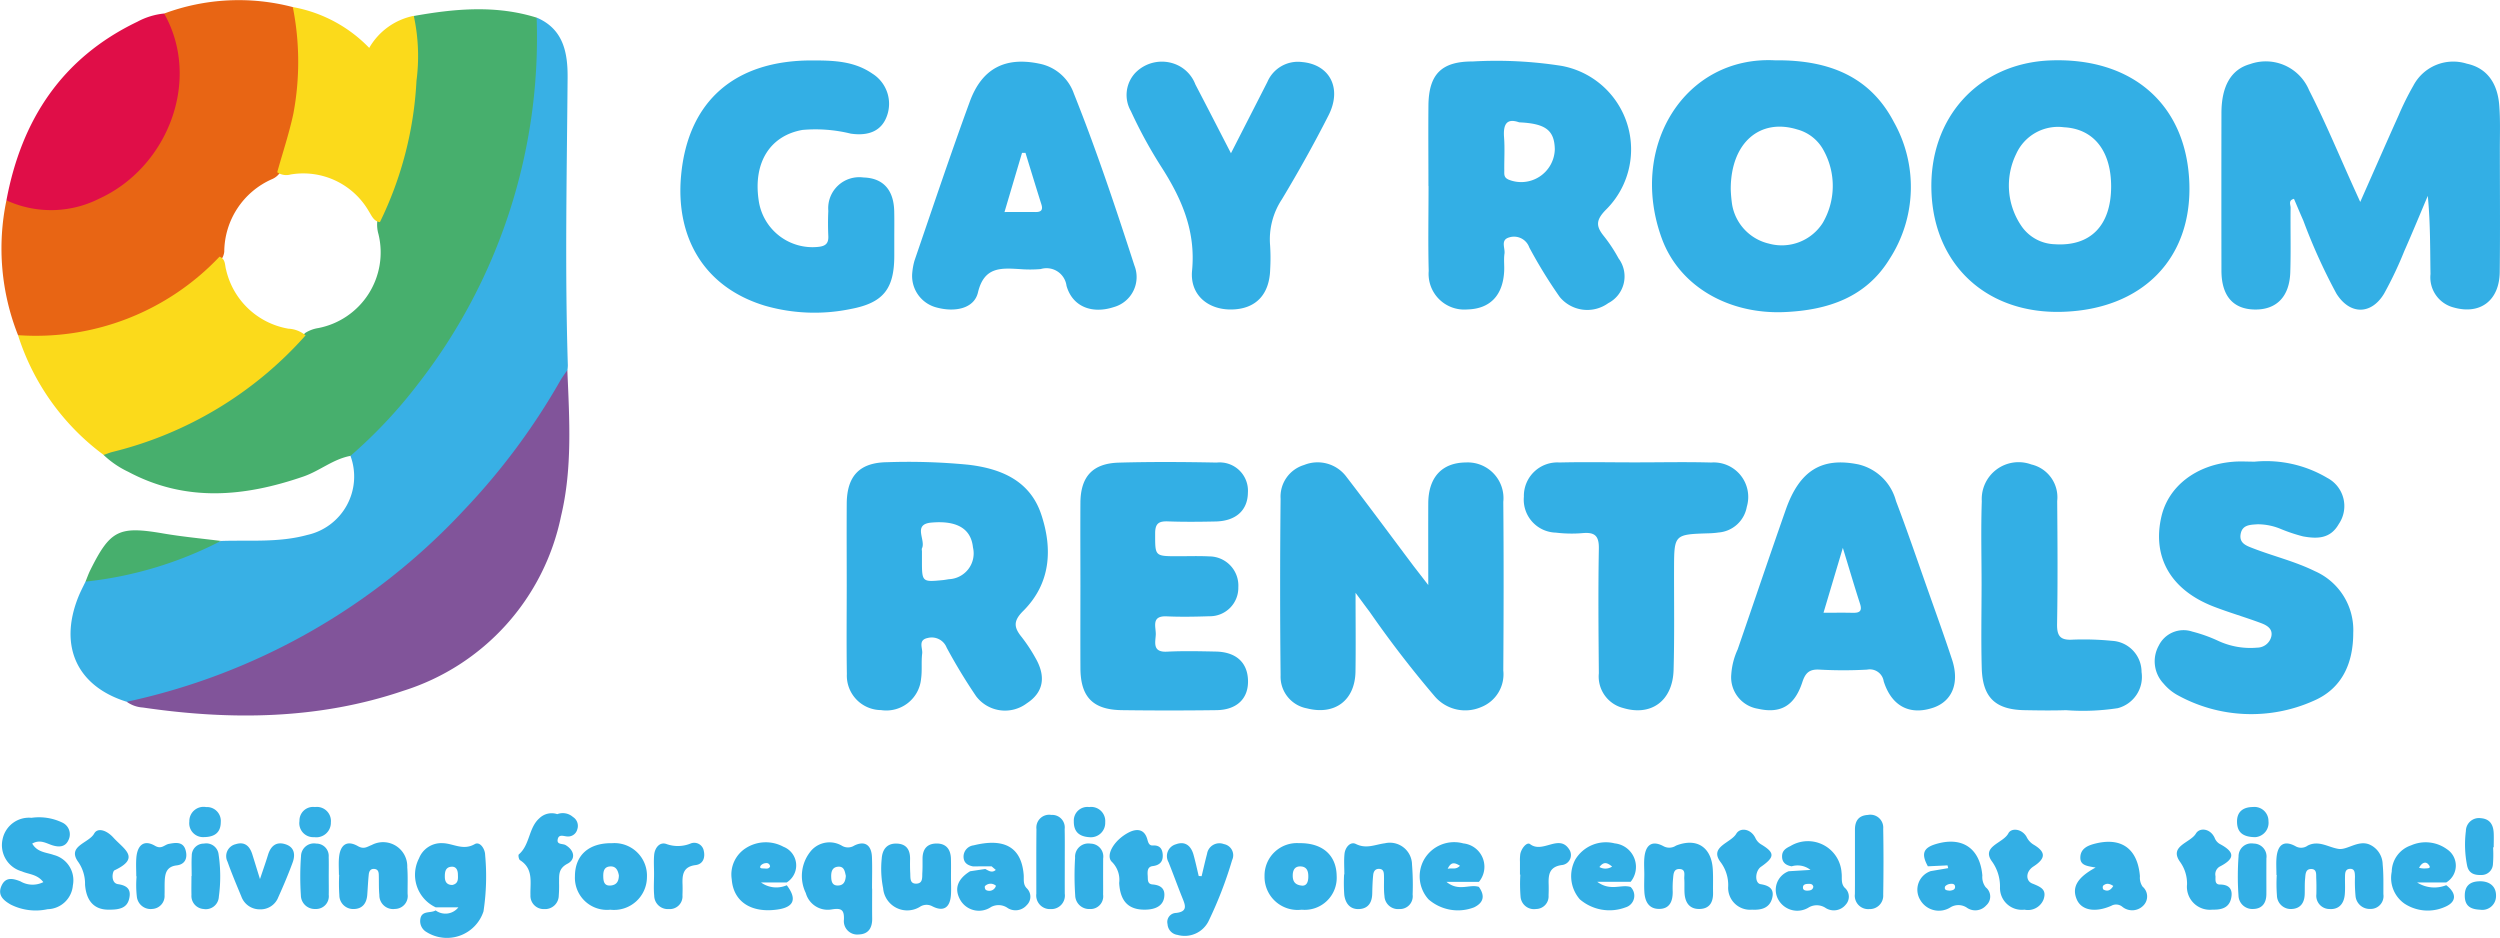 <svg xmlns="http://www.w3.org/2000/svg" width="209" height="78.411" viewBox="0 0 209 78.411">
  <g id="Group_6289" data-name="Group 6289" transform="translate(-10819 -3068)">
    <path id="Path_14" data-name="Path 14" d="M1316.421-389.5c1.15-2.6,2.167-4.923,3.206-7.235a23.675,23.675,0,0,1,1.227-2.473,3.767,3.767,0,0,1,4.477-1.851c1.582.337,2.549,1.5,2.709,3.451.1,1.222.052,2.458.053,3.688,0,3.427.032,6.853-.01,10.279-.029,2.39-1.639,3.591-3.851,2.963a2.6,2.6,0,0,1-1.937-2.793c-.036-2.151-.009-4.3-.227-6.536-.653,1.538-1.288,3.084-1.964,4.613a31.6,31.6,0,0,1-1.69,3.56c-1.079,1.795-2.871,1.779-3.986-.007a47.994,47.994,0,0,1-2.764-6.1c-.267-.6-.519-1.207-.782-1.82-.5.122-.279.5-.282.743-.023,1.8.032,3.6-.027,5.4-.067,2.045-1.161,3.141-2.976,3.111s-2.776-1.151-2.779-3.254q-.012-6.589,0-13.178c.006-2.277.825-3.648,2.394-4.086a3.92,3.92,0,0,1,4.933,2.185c1.376,2.689,2.53,5.492,3.78,8.246Z" transform="translate(9699.895 3474.383)" fill="#33afe5"/>
    <path id="Path_15" data-name="Path 15" d="M984.945-249.483c0-2.482-.009-4.656,0-6.829s1.14-3.4,3.131-3.419a2.989,2.989,0,0,1,3.141,3.3c.042,4.7.032,9.4,0,14.094a2.946,2.946,0,0,1-1.857,3.058,3.358,3.358,0,0,1-3.862-.886,89.345,89.345,0,0,1-5.461-7.09c-.317-.413-.62-.836-1.17-1.578,0,2.428.025,4.5-.006,6.57-.036,2.422-1.727,3.686-4.07,3.086a2.692,2.692,0,0,1-2.191-2.764q-.077-7.376,0-14.752a2.764,2.764,0,0,1,1.965-2.829,3,3,0,0,1,3.552,1.008c1.9,2.468,3.75,4.979,5.622,7.47C984.077-250.606,984.417-250.171,984.945-249.483Z" transform="translate(9953.458 3366.394)" fill="#33afe5"/>
    <path id="Path_16" data-name="Path 16" d="M1289.629-260.071a10.024,10.024,0,0,1,6.071,1.359,2.656,2.656,0,0,1,.958,3.857c-.709,1.253-1.826,1.24-2.984,1.032a13.761,13.761,0,0,1-1.872-.625,5,5,0,0,0-1.925-.388c-.623.041-1.3.032-1.426.845-.117.753.509.957,1.034,1.161,1.714.665,3.507,1.091,5.177,1.913a5.372,5.372,0,0,1,3.207,5.164c0,2.488-.9,4.642-3.32,5.678a12.75,12.75,0,0,1-11.434-.515,4.119,4.119,0,0,1-1.1-.925,2.707,2.707,0,0,1-.4-3.186,2.306,2.306,0,0,1,2.792-1.166,12.43,12.43,0,0,1,2.223.8,6.4,6.4,0,0,0,3.212.544,1.223,1.223,0,0,0,1.172-.906c.163-.669-.364-.962-.854-1.146-1.314-.491-2.667-.88-3.974-1.387-3.573-1.387-5.141-4.129-4.353-7.523.587-2.526,2.9-4.318,5.953-4.574C1288.394-260.115,1289.013-260.071,1289.629-260.071Z" transform="translate(9717.862 3366.666)" fill="#33afe5"/>
    <path id="Path_17" data-name="Path 17" d="M778.709-386.775q0,.725,0,1.45c0,2.766-.913,3.938-3.622,4.451a14.956,14.956,0,0,1-7.185-.269c-5.136-1.553-7.479-5.75-7.018-10.857.569-6.3,4.545-9.662,10.943-9.649,1.771,0,3.5.036,5.046,1.1A2.975,2.975,0,0,1,778.091-397c-.422,1.179-1.442,1.7-3.021,1.47a12.324,12.324,0,0,0-4.039-.31c-2.7.479-4.126,2.718-3.66,5.877a4.544,4.544,0,0,0,4.981,3.9c.6-.061.87-.277.842-.9-.031-.7-.034-1.407,0-2.108a2.594,2.594,0,0,1,2.933-2.794c1.643.045,2.542,1.029,2.577,2.84C778.721-388.269,778.709-387.522,778.709-386.775Z" transform="translate(10115.053 3474.702)" fill="#33afe5"/>
    <path id="Path_18" data-name="Path 18" d="M902.03-249.508c0-2.329-.015-4.659,0-6.988.019-2.175,1.016-3.281,3.2-3.345,2.728-.079,5.461-.06,8.19-.006a2.365,2.365,0,0,1,2.612,2.506c-.015,1.483-1,2.384-2.7,2.419-1.32.028-2.643.042-3.963-.007-.761-.028-1.092.142-1.091,1,0,1.911-.048,1.91,1.884,1.912.881,0,1.763-.031,2.642.014a2.439,2.439,0,0,1,2.427,2.579A2.378,2.378,0,0,1,912.811-247c-1.188.04-2.38.063-3.566.009-1.346-.061-.881.91-.916,1.546s-.284,1.469.927,1.407c1.361-.07,2.73-.037,4.094-.009,1.7.035,2.657.918,2.691,2.431.034,1.5-.932,2.444-2.632,2.467q-3.962.053-7.926,0c-2.409-.034-3.439-1.1-3.452-3.5C902.02-244.937,902.029-247.223,902.03-249.508Z" transform="translate(10007.293 3366.518)" fill="#33afe5"/>
    <path id="Path_19" data-name="Path 19" d="M1067.9-259.819c2.114,0,4.228-.047,6.34.012a2.885,2.885,0,0,1,2.979,3.7,2.607,2.607,0,0,1-2.364,2.15,6.9,6.9,0,0,1-.787.067c-2.923.089-2.923.088-2.931,2.98-.007,2.813.04,5.627-.039,8.438-.073,2.6-1.88,3.9-4.238,3.181a2.715,2.715,0,0,1-2.01-2.9c-.029-3.472-.062-6.945,0-10.415.02-1.076-.34-1.389-1.352-1.3a10.952,10.952,0,0,1-2.24-.04,2.756,2.756,0,0,1-2.676-3,2.8,2.8,0,0,1,2.98-2.864C1063.672-259.864,1065.787-259.818,1067.9-259.819Z" transform="translate(9887.814 3366.474)" fill="#33afe5"/>
    <path id="Path_20" data-name="Path 20" d="M927.11-393.51c1.057-2.07,2.054-4.014,3.045-5.961a2.773,2.773,0,0,1,2.884-1.666c2.333.2,3.379,2.192,2.23,4.454-1.212,2.385-2.521,4.726-3.9,7.022a6.073,6.073,0,0,0-.987,3.85,16.232,16.232,0,0,1,.008,1.976c-.05,2.137-1.2,3.347-3.215,3.386-1.98.037-3.512-1.22-3.316-3.255.32-3.326-.881-6.045-2.6-8.713a38.619,38.619,0,0,1-2.516-4.618,2.706,2.706,0,0,1,.375-3.2,3.1,3.1,0,0,1,3.292-.741,2.931,2.931,0,0,1,1.724,1.71C925.11-397.4,926.069-395.528,927.11-393.51Z" transform="translate(9994.798 3474.322)" fill="#33afe5"/>
    <path id="Path_21" data-name="Path 21" d="M1220.094-249.463c0-2.326-.062-4.654.018-6.977a3.08,3.08,0,0,1,4.139-3.069,2.817,2.817,0,0,1,2.165,3.057c.027,3.423.051,6.847-.01,10.269-.019,1.034.272,1.385,1.319,1.32a24.132,24.132,0,0,1,3.279.1,2.608,2.608,0,0,1,2.464,2.613,2.7,2.7,0,0,1-1.985,3.015,19.06,19.06,0,0,1-4.333.169c-1.142.037-2.286.021-3.429,0-2.465-.035-3.544-1.043-3.613-3.522C1220.043-244.81,1220.093-247.137,1220.094-249.463Z" transform="translate(9764.566 3366.337)" fill="#33afe5"/>
    <path id="Path_22" data-name="Path 22" d="M1324.208-122.649c0-.483-.036-.97.007-1.449.1-1.095.631-1.463,1.567-.964a.93.93,0,0,0,1.042-.043c.933-.469,1.731.155,2.584.28.723.106,1.615-.749,2.557-.376a1.849,1.849,0,0,1,1.123,1.664c.08.828.057,1.667.06,2.5a1.072,1.072,0,0,1-1.08,1.23,1.19,1.19,0,0,1-1.251-1.112,12.6,12.6,0,0,1-.044-1.577c-.013-.3.008-.691-.434-.662-.411.027-.393.4-.4.71-.008.483.025.969-.02,1.448-.071.759-.494,1.258-1.283,1.2a1.106,1.106,0,0,1-1.09-1.242c.008-.439.01-.879-.01-1.317-.016-.332.067-.8-.448-.785-.473.012-.449.477-.483.806-.045.435-.019.877-.035,1.316-.027.71-.362,1.192-1.1,1.22a1.154,1.154,0,0,1-1.221-1.135,12.641,12.641,0,0,1-.016-1.709Z" transform="translate(9685.103 3263.794)" fill="#33afe5"/>
    <path id="Path_23" data-name="Path 23" d="M524.272-128.976c-.515-.674-1.235-.646-1.8-.9a2.272,2.272,0,0,1-1.609-2.676,2.249,2.249,0,0,1,2.415-1.8,4.5,4.5,0,0,1,2.57.394,1.079,1.079,0,0,1,.531,1.455c-.256.594-.785.625-1.347.449-.518-.162-1.022-.521-1.69-.144.431.749,1.2.732,1.8.952a2.182,2.182,0,0,1,1.6,2.534,2.171,2.171,0,0,1-2.112,2,4.645,4.645,0,0,1-3.088-.389c-.616-.355-1.122-.791-.762-1.579.346-.759.967-.6,1.578-.359A2,2,0,0,0,524.272-128.976Z" transform="translate(10298.351 3270.721)" fill="#33afe5"/>
    <path id="Path_24" data-name="Path 24" d="M935.535-122.561c.15-.622.289-1.248.453-1.866a1.045,1.045,0,0,1,1.406-.817.947.947,0,0,1,.689,1.341,33.417,33.417,0,0,1-1.987,5.135,2.227,2.227,0,0,1-2.577,1.116.962.962,0,0,1-.833-.9.752.752,0,0,1,.7-.935c1.044-.11.769-.688.522-1.3-.391-.975-.748-1.964-1.137-2.94a1.024,1.024,0,0,1,.612-1.5c.775-.288,1.266.126,1.474.874.164.587.291,1.185.434,1.778Z" transform="translate(9983.921 3263.81)" fill="#33afe5"/>
    <path id="Path_25" data-name="Path 25" d="M640.242-122.848c0-.481-.038-.966.008-1.443.1-1.077.664-1.472,1.57-.958.521.3.778.055,1.166-.091a2.022,2.022,0,0,1,2.969,1.865c.058.74.023,1.487.028,2.23a1.082,1.082,0,0,1-1.052,1.251,1.148,1.148,0,0,1-1.308-1.164c-.057-.564-.03-1.136-.049-1.7-.008-.225-.062-.438-.338-.476-.349-.048-.472.187-.5.462-.058.565-.083,1.133-.125,1.7-.053.7-.4,1.176-1.133,1.185a1.155,1.155,0,0,1-1.2-1.155,14.252,14.252,0,0,1-.014-1.7Z" transform="translate(10207.092 3263.981)" fill="#33afe5"/>
    <path id="Path_26" data-name="Path 26" d="M837.573-122.346c0,.482.029.966-.005,1.446-.076,1.055-.621,1.424-1.565.936a1.008,1.008,0,0,0-1.046.059,2.022,2.022,0,0,1-3.057-1.564,8.268,8.268,0,0,1-.117-2.486c.05-.727.413-1.269,1.239-1.248s1.146.524,1.13,1.3c-.008.394-.006.79.015,1.183s-.05.895.527.866c.553-.028.46-.545.484-.92.025-.393.014-.789.017-1.183.005-.791.387-1.256,1.194-1.251s1.161.518,1.18,1.281C837.583-123.4,837.572-122.872,837.573-122.346Z" transform="translate(10060.93 3263.726)" fill="#33afe5"/>
    <path id="Path_27" data-name="Path 27" d="M995.087-122.781c0-.569-.044-1.142.013-1.706.054-.539.486-1.061.951-.829.88.44,1.611.044,2.419-.058a1.852,1.852,0,0,1,2.275,1.789,21.564,21.564,0,0,1,.051,2.5,1.065,1.065,0,0,1-1.1,1.207,1.135,1.135,0,0,1-1.255-1.087c-.071-.562-.024-1.138-.041-1.707-.008-.266-.029-.545-.4-.563-.342-.017-.471.233-.5.5-.055.521-.069,1.047-.081,1.572-.016.7-.3,1.221-1.037,1.284-.806.069-1.208-.468-1.3-1.187a13.163,13.163,0,0,1-.015-1.706Z" transform="translate(9936.3 3263.873)" fill="#33afe5"/>
    <path id="Path_28" data-name="Path 28" d="M1101.055-122.828c0-.482-.039-.967.009-1.444.108-1.066.659-1.433,1.59-.932a1.01,1.01,0,0,0,1.05-.045c1.721-.683,2.96.112,3.076,1.968.041.655.01,1.313.023,1.97.016.759-.266,1.32-1.084,1.356-.869.038-1.251-.514-1.3-1.323-.024-.393.006-.789-.022-1.181-.024-.317.147-.8-.37-.833-.566-.036-.528.482-.573.852a8.219,8.219,0,0,0-.024,1.05c.005.794-.254,1.437-1.151,1.431-.87-.005-1.174-.652-1.219-1.424C1101.03-121.863,1101.053-122.346,1101.055-122.828Z" transform="translate(9855.409 3263.944)" fill="#33afe5"/>
    <g id="Group_9" data-name="Group 9" transform="translate(10819.152 3068)">
      <path id="Path_29" data-name="Path 29" d="M550.258-359.568c-4.143-1.282-5.7-4.622-4.059-8.744.176-.444.4-.868.609-1.3a1.941,1.941,0,0,1,.963-.392,44.283,44.283,0,0,0,8.71-2.557c.532-.212,1.113-.246,1.647-.452,2.408-.083,4.83.153,7.21-.5a5,5,0,0,0,3.621-6.612c.081-.681.628-1.039,1.059-1.457a45.861,45.861,0,0,0,13.1-23.622,46.887,46.887,0,0,0,1.092-9.662c.005-.641-.168-1.328.316-1.9,2.253.961,2.6,2.962,2.585,5.027-.064,8.017-.234,16.033.02,24.049a3.1,3.1,0,0,1-.035.391c-.752,2.5-2.417,4.478-3.909,6.52a55.727,55.727,0,0,1-20.348,17.2A50.818,50.818,0,0,1,552.2-359.7,3.326,3.326,0,0,1,550.258-359.568Z" transform="translate(-539.811 418.237)" fill="#38b0e5"/>
      <path id="Path_30" data-name="Path 30" d="M593.439-419.022a47.11,47.11,0,0,1-9.982,30.711,40.4,40.4,0,0,1-5.581,5.926c-1.447.266-2.572,1.258-3.938,1.728-4.942,1.7-9.833,2.166-14.647-.4a7.838,7.838,0,0,1-2.049-1.4c.017-.483.427-.525.744-.6,6.369-1.53,11.555-5.031,16.1-9.6a2.827,2.827,0,0,1,1.1-.413,6.441,6.441,0,0,0,5.029-7.855,2.856,2.856,0,0,1-.086-1.175,37.979,37.979,0,0,0,2.779-10.109,48.3,48.3,0,0,0,.133-5.12,7.61,7.61,0,0,1,.123-1.829C586.6-419.773,590.03-420.087,593.439-419.022Z" transform="translate(-548.728 420.496)" fill="#47af6d"/>
      <path id="Path_31" data-name="Path 31" d="M522.646-394.966a19.686,19.686,0,0,1-.969-11.269c1.116-.2,2.129.36,3.227.42,5.266.287,9.8-4.341,10.631-8.723a10.413,10.413,0,0,0-.571-6.316,1.035,1.035,0,0,1-.1-1,17.886,17.886,0,0,1,10.755-.539,2.752,2.752,0,0,1,.657,1.934,23.341,23.341,0,0,1-1.594,11.671,1.548,1.548,0,0,1-.835.793,6.671,6.671,0,0,0-3.959,6.043,1.373,1.373,0,0,1-.148.5,20.994,20.994,0,0,1-11.694,6.553,15.705,15.705,0,0,1-4.049.306A1.77,1.77,0,0,1,522.646-394.966Z" transform="translate(-521.291 422.986)" fill="#e86514"/>
      <path id="Path_32" data-name="Path 32" d="M565.4-264.607a54.052,54.052,0,0,0,28.18-16.011,55.637,55.637,0,0,0,8.07-10.848c.172-.3.389-.58.584-.869.171,4.085.433,8.2-.527,12.207a19.388,19.388,0,0,1-13.179,14.6c-7.08,2.408-14.425,2.481-21.787,1.4A2.566,2.566,0,0,1,565.4-264.607Z" transform="translate(-554.956 323.276)" fill="#81549a"/>
      <path id="Path_33" data-name="Path 33" d="M527.011-325.82a21.118,21.118,0,0,0,16.845-6.563c.519.2.434.709.551,1.1a6.462,6.462,0,0,0,5.209,4.922,2.407,2.407,0,0,1,1.435.558,31.7,31.7,0,0,1-16.146,9.746c-.25.065-.49.165-.734.249A19.947,19.947,0,0,1,527.011-325.82Z" transform="translate(-525.656 353.84)" fill="#fbda1b"/>
      <path id="Path_34" data-name="Path 34" d="M536.105-418.213c3.137,5.56.315,12.854-5.436,15.481a8.925,8.925,0,0,1-7.748.139c1.254-6.727,4.637-11.907,10.948-14.934A5.968,5.968,0,0,1,536.105-418.213Z" transform="translate(-522.535 419.343)" fill="#e00e48"/>
      <path id="Path_35" data-name="Path 35" d="M618.506-406.681c.456-1.628.993-3.238,1.349-4.888a23.425,23.425,0,0,0-.045-8.92,11.775,11.775,0,0,1,6.388,3.414,5.545,5.545,0,0,1,3.725-2.68,15.9,15.9,0,0,1,.225,5.436,30.416,30.416,0,0,1-3.056,11.811c-.512-.073-.676-.512-.905-.872a6.326,6.326,0,0,0-6.556-3.114A1.325,1.325,0,0,1,618.506-406.681Z" transform="translate(-595.483 421.08)" fill="#fbda1b"/>
      <path id="Path_36" data-name="Path 36" d="M562.155-234.879a32.045,32.045,0,0,1-11.32,3.4c.132-.321.245-.652.4-.962,1.671-3.359,2.394-3.7,6.1-3.064C558.928-235.232,560.546-235.084,562.155-234.879Z" transform="translate(-543.838 280.103)" fill="#47af6d"/>
    </g>
    <path id="Path_37" data-name="Path 37" d="M706.923-135.875a1.29,1.29,0,0,1,1.312.237.878.878,0,0,1,.358,1.041.789.789,0,0,1-.781.59c-.326,0-.775-.253-.858.266-.069.436.434.313.67.455.766.46.836,1.2.154,1.553-.8.422-.69.986-.705,1.613a9.767,9.767,0,0,1-.025,1.049,1.144,1.144,0,0,1-1.213,1.132,1.108,1.108,0,0,1-1.154-1.174c-.033-1.043.276-2.192-.875-2.916-.1-.063-.163-.422-.1-.477.944-.81.81-2.23,1.726-3.03A1.472,1.472,0,0,1,706.923-135.875Z" transform="translate(10158.665 3271.938)" fill="#33afe5"/>
    <path id="Path_38" data-name="Path 38" d="M1129.749-123.416a1.832,1.832,0,0,1-1.991-1.948,3.2,3.2,0,0,0-.615-2c-1.02-1.311.827-1.61,1.291-2.4.308-.527,1.191-.45,1.588.335a1.214,1.214,0,0,0,.493.556c1.162.7,1.144,1.061-.016,1.871-.5.346-.541,1.373-.031,1.454.78.123,1.166.446.958,1.2C1131.2-123.54,1130.509-123.375,1129.749-123.416Z" transform="translate(9835.719 3267.465)" fill="#33afe5"/>
    <path id="Path_39" data-name="Path 39" d="M1225.729-123.408a1.825,1.825,0,0,1-2.045-1.883,3.574,3.574,0,0,0-.649-2.117c-.974-1.292.916-1.543,1.348-2.381.243-.471,1.112-.4,1.515.281a1.536,1.536,0,0,0,.574.652c1.064.619,1.051,1.163.014,1.834-.686.444-.646,1.21-.116,1.423.724.291,1.236.5.958,1.329A1.4,1.4,0,0,1,1225.729-123.408Z" transform="translate(9762.516 3267.456)" fill="#33afe5"/>
    <path id="Path_40" data-name="Path 40" d="M549.937-123.3c-1.171.016-1.884-.67-1.99-2.091a3.2,3.2,0,0,0-.562-1.889c-.985-1.347.88-1.572,1.325-2.382.285-.519,1.035-.292,1.606.338.878.971,2.314,1.691.089,2.736-.172.081-.338,1.062.3,1.156.826.121,1.1.487.932,1.213C551.456-123.425,550.806-123.293,549.937-123.3Z" transform="translate(10278.163 3267.348)" fill="#33afe5"/>
    <path id="Path_41" data-name="Path 41" d="M603.377-122.285c.275-.822.487-1.419.672-2.024.228-.746.691-1.141,1.473-.883.75.248.817.882.588,1.511-.359.984-.77,1.952-1.2,2.906a1.585,1.585,0,0,1-1.553,1.019,1.622,1.622,0,0,1-1.531-1.058c-.4-.968-.811-1.936-1.161-2.923a1.026,1.026,0,0,1,.687-1.467c.74-.234,1.164.156,1.379.834C602.926-123.75,603.115-123.129,603.377-122.285Z" transform="translate(10237.357 3263.777)" fill="#33afe5"/>
    <path id="Path_42" data-name="Path 42" d="M1292.052-123.434a1.921,1.921,0,0,1-2.125-2.107,3.1,3.1,0,0,0-.577-1.878c-.968-1.341.852-1.587,1.317-2.373.311-.526,1.205-.444,1.571.362a.988.988,0,0,0,.482.535c1.2.652,1.209,1.191.006,1.828a.741.741,0,0,0-.42.834c.008.288-.076.7.37.7.86,0,1.1.485.927,1.2C1293.411-123.556,1292.757-123.415,1292.052-123.434Z" transform="translate(9711.909 3267.48)" fill="#33afe5"/>
    <path id="Path_43" data-name="Path 43" d="M915.309-123.306c-1.375.015-2.074-.691-2.161-2.23a2.106,2.106,0,0,0-.591-1.748c-.586-.523.125-1.818,1.382-2.472.613-.319,1.3-.35,1.559.558.072.251.132.548.468.526.579-.038.8.295.824.78.031.564-.244.87-.842.944-.467.058-.437.489-.413.833.02.282-.047.664.4.7.674.055,1.085.344.975,1.079C916.809-123.665,916.246-123.315,915.309-123.306Z" transform="translate(9999.415 3267.354)" fill="#33afe5"/>
    <path id="Path_44" data-name="Path 44" d="M888.869-131.36c0,.878-.005,1.755,0,2.633a1.133,1.133,0,0,1-1.184,1.289,1.14,1.14,0,0,1-1.194-1.284c0-1.8-.009-3.6.01-5.4a1.071,1.071,0,0,1,1.245-1.187,1.05,1.05,0,0,1,1.114,1.182C888.88-133.2,888.867-132.282,888.869-131.36Z" transform="translate(10019.146 3271.437)" fill="#33afe5"/>
    <path id="Path_45" data-name="Path 45" d="M1175.457-131.46c0-.877,0-1.755,0-2.632,0-.711.3-1.175,1.075-1.22a1.076,1.076,0,0,1,1.287,1.149c.033,1.842.03,3.684,0,5.526a1.121,1.121,0,0,1-1.157,1.194,1.118,1.118,0,0,1-1.21-1.254C1175.462-129.618,1175.456-130.539,1175.457-131.46Z" transform="translate(9798.617 3271.442)" fill="#33afe5"/>
    <path id="Path_46" data-name="Path 46" d="M1057.21-122.733c0-.352,0-.7,0-1.055a3.939,3.939,0,0,1,.026-.657c.086-.475.55-1.044.818-.837,1.061.816,2.418-.876,3.265.431a.841.841,0,0,1-.619,1.32c-1.05.151-1.116.815-1.092,1.615.01.307.005.616-.007.923a1.057,1.057,0,0,1-1.042,1.135,1.128,1.128,0,0,1-1.3-1.033,13.423,13.423,0,0,1-.018-1.842Z" transform="translate(9888.859 3263.85)" fill="#33afe5"/>
    <path id="Path_47" data-name="Path 47" d="M751.488-122.847c0-.523-.038-1.05.008-1.569.052-.6.464-1.114,1.017-.922a2.813,2.813,0,0,0,2-.026.809.809,0,0,1,1.13.591c.136.581-.059,1.123-.683,1.2-1.041.13-1.119.8-1.092,1.6.011.305.006.611-.005.916a1.064,1.064,0,0,1-1.139,1.16,1.135,1.135,0,0,1-1.223-1.115C751.442-121.621,751.49-122.236,751.488-122.847Z" transform="translate(10122.191 3263.894)" fill="#33afe5"/>
    <path id="Path_48" data-name="Path 48" d="M568.709-122.6c0-.524-.036-1.052.008-1.572.083-.991.6-1.544,1.559-.985.551.32.781-.09,1.162-.161.567-.106,1.2-.207,1.4.544.17.629-.03,1.172-.759,1.256-.821.1-.961.638-.991,1.291-.018.392,0,.786-.014,1.179a1.083,1.083,0,0,1-1.007,1.168,1.159,1.159,0,0,1-1.309-1.024,8.622,8.622,0,0,1-.023-1.7Z" transform="translate(10261.683 3263.866)" fill="#33afe5"/>
    <path id="Path_49" data-name="Path 49" d="M1312.992-122.405c0,.482.006.965,0,1.447-.012.721-.363,1.193-1.1,1.207a1.156,1.156,0,0,1-1.23-1.123,23.018,23.018,0,0,1,.006-3.285,1.072,1.072,0,0,1,1.255-1.06,1.08,1.08,0,0,1,1.073,1.235C1312.993-123.458,1312.992-122.932,1312.992-122.405Z" transform="translate(9695.476 3263.741)" fill="#33afe5"/>
    <path id="Path_50" data-name="Path 50" d="M902.353-122.52c0,.526.007,1.053,0,1.579a1.061,1.061,0,0,1-1.11,1.2,1.164,1.164,0,0,1-1.223-1.133,24.721,24.721,0,0,1-.009-3.156,1.109,1.109,0,0,1,1.283-1.178,1.079,1.079,0,0,1,1.063,1.244Q902.354-123.244,902.353-122.52Z" transform="translate(10008.867 3263.735)" fill="#33afe5"/>
    <path id="Path_51" data-name="Path 51" d="M629.026-122.374c0,.482.011.964,0,1.446a1.065,1.065,0,0,1-1.115,1.19,1.156,1.156,0,0,1-1.215-1.138,23.792,23.792,0,0,1,.012-3.282,1.084,1.084,0,0,1,1.272-1.046,1.034,1.034,0,0,1,1.042,1.121C629.038-123.514,629.025-122.944,629.026-122.374Z" transform="translate(10217.457 3263.728)" fill="#33afe5"/>
    <path id="Path_52" data-name="Path 52" d="M588.249-122.51c0-.568-.026-1.138.007-1.7a1,1,0,0,1,1.014-1.006,1.038,1.038,0,0,1,1.231.915,12.508,12.508,0,0,1,.019,3.527,1.092,1.092,0,0,1-1.289,1.024,1.093,1.093,0,0,1-1-1.182c-.014-.525,0-1.05,0-1.574Z" transform="translate(10246.775 3263.741)" fill="#33afe5"/>
    <path id="Path_53" data-name="Path 53" d="M1393.168-131.739a9.994,9.994,0,0,1-.015,1.444.946.946,0,0,1-.988.869c-.616.027-1.051-.179-1.171-.8a8.979,8.979,0,0,1-.1-2.878,1.094,1.094,0,0,1,1.254-1.069c.769.06,1.04.561,1.072,1.249.017.394,0,.79,0,1.185Z" transform="translate(9634.254 3270.574)" fill="#33afe5"/>
    <path id="Path_54" data-name="Path 54" d="M588.706-135.577a1.156,1.156,0,0,1-1.218-1.3,1.19,1.19,0,0,1,1.4-1.211,1.16,1.16,0,0,1,1.228,1.25C590.111-135.973,589.625-135.585,588.706-135.577Z" transform="translate(10247.341 3273.559)" fill="#33afe5"/>
    <path id="Path_55" data-name="Path 55" d="M1311.86-135.577c-1-.012-1.5-.378-1.52-1.25-.025-.905.543-1.264,1.322-1.27a1.173,1.173,0,0,1,1.306,1.179A1.2,1.2,0,0,1,1311.86-135.577Z" transform="translate(9695.676 3273.564)" fill="#33afe5"/>
    <path id="Path_56" data-name="Path 56" d="M627.6-135.575a1.167,1.167,0,0,1-1.229-1.35,1.137,1.137,0,0,1,1.293-1.167,1.177,1.177,0,0,1,1.332,1.28A1.219,1.219,0,0,1,627.6-135.575Z" transform="translate(10217.665 3273.561)" fill="#33afe5"/>
    <path id="Path_57" data-name="Path 57" d="M901.057-135.57c-.941-.051-1.356-.494-1.343-1.344a1.134,1.134,0,0,1,1.281-1.178,1.182,1.182,0,0,1,1.344,1.27A1.2,1.2,0,0,1,901.057-135.57Z" transform="translate(10009.057 3273.562)" fill="#33afe5"/>
    <path id="Path_58" data-name="Path 58" d="M1392.021-109.512c-.718-.034-1.259-.245-1.283-1.113-.025-.9.449-1.258,1.271-1.264s1.37.443,1.34,1.248A1.146,1.146,0,0,1,1392.021-109.512Z" transform="translate(9634.318 3253.564)" fill="#33afe5"/>
    <path id="Path_59" data-name="Path 59" d="M1224-391.406c-.216-6.544-4.705-10.537-11.576-10.295-6.032.213-10.2,4.778-9.985,10.951.211,6.192,4.672,10.278,10.989,10.067C1220.061-380.9,1224.207-385.109,1224-391.406Zm-11.265,5.074a3.506,3.506,0,0,1-2.708-1.428,6,6,0,0,1-.5-6.13,3.835,3.835,0,0,1,4-2.22c2.481.131,3.94,1.975,3.934,4.972C1217.45-387.881,1215.725-386.132,1212.735-386.332Z" transform="translate(9778.03 3474.75)" fill="#33afe5"/>
    <path id="Path_60" data-name="Path 60" d="M1124.048-396.572c-1.936-3.708-5.287-5.215-9.936-5.165-7.548-.39-12.283,7.214-9.464,14.9,1.475,4.018,5.611,6.35,10.263,6.146,3.627-.159,6.809-1.232,8.776-4.442A11.074,11.074,0,0,0,1124.048-396.572Zm-5.953,8.433a4.062,4.062,0,0,1-4.508,1.722,4.053,4.053,0,0,1-3.066-3.265,11.291,11.291,0,0,1-.114-1.3c.006-3.882,2.449-5.936,5.562-4.975a3.539,3.539,0,0,1,2.21,1.762A6.137,6.137,0,0,1,1118.095-388.139Z" transform="translate(9853.283 3474.78)" fill="#33afe5"/>
    <path id="Path_61" data-name="Path 61" d="M1039.5-386.761c-.645-.8-.68-1.307.14-2.159a7.1,7.1,0,0,0-3.652-12.062,35.053,35.053,0,0,0-7.454-.371c-2.6-.008-3.67,1.063-3.694,3.689-.021,2.239,0,4.478,0,6.717h.009c0,2.371-.047,4.743.014,7.112a2.982,2.982,0,0,0,3.223,3.213c1.9-.045,2.987-1.169,3.086-3.214.023-.482-.045-.974.025-1.447s-.351-1.139.375-1.356a1.353,1.353,0,0,1,1.7.834,40.126,40.126,0,0,0,2.546,4.142,2.987,2.987,0,0,0,4.051.516,2.515,2.515,0,0,0,.865-3.745A12.759,12.759,0,0,0,1039.5-386.761Zm-7.992-4.732c-.384-.173-.324-.473-.327-.763-.01-.917.05-1.839-.019-2.751-.08-1.073.2-1.634,1.264-1.258,2.221.1,2.943.666,2.979,2.247A2.81,2.81,0,0,1,1031.5-391.492Z" transform="translate(9913.577 3474.492)" fill="#33afe5"/>
    <path id="Path_62" data-name="Path 62" d="M834.139-245.269c-.644-.794-.717-1.329.127-2.17,2.31-2.3,2.481-5.191,1.507-8.094-.94-2.8-3.341-3.81-6.071-4.135a51.739,51.739,0,0,0-6.823-.212c-2.282.03-3.345,1.145-3.36,3.465-.014,2.285,0,4.571,0,6.856,0,2.461-.028,4.923.011,7.384a2.881,2.881,0,0,0,2.857,3.018,2.92,2.92,0,0,0,3.348-2.628c.1-.689.005-1.408.091-2.1.056-.449-.373-1.128.461-1.3a1.342,1.342,0,0,1,1.588.81,46.655,46.655,0,0,0,2.457,4.054,3.027,3.027,0,0,0,4.247.592c1.37-.894,1.631-2.2.721-3.78A13.449,13.449,0,0,0,834.139-245.269ZM828.06-250.1c-.173.027-.345.06-.519.077-1.717.168-1.733.152-1.734-1.61v-.786c0-.087-.03-.189,0-.259.348-.695-.811-2.015.79-2.155,2.189-.191,3.318.546,3.475,2.075A2.159,2.159,0,0,1,828.06-250.1Z" transform="translate(10070.268 3366.521)" fill="#33afe5"/>
    <path id="Path_63" data-name="Path 63" d="M1150.254-243.268c-.643-1.954-1.343-3.889-2.028-5.828-.875-2.477-1.722-4.965-2.656-7.42a4.26,4.26,0,0,0-3.146-3.062c-3.055-.619-4.915.5-6.072,3.8-1.361,3.881-2.676,7.779-4.016,11.667a5.925,5.925,0,0,0-.534,2.069,2.665,2.665,0,0,0,2.236,2.894c1.87.422,3.048-.229,3.7-2.216.262-.8.6-1.11,1.459-1.056a36.355,36.355,0,0,0,3.955,0,1.176,1.176,0,0,1,1.392.976c.666,2.1,2.2,2.87,4.158,2.2C1150.278-239.789,1150.9-241.317,1150.254-243.268Zm-8.287-3.9c-.772-.023-1.546-.006-2.456-.006l1.617-5.426c.551,1.8.972,3.238,1.433,4.662C1142.758-247.336,1142.554-247.154,1141.967-247.172Z" transform="translate(9831.934 3366.401)" fill="#33afe5"/>
    <path id="Path_64" data-name="Path 64" d="M861.276-384.17c-1.567-4.835-3.175-9.66-5.064-14.382a3.836,3.836,0,0,0-2.864-2.49c-2.844-.6-4.807.363-5.836,3.175-1.612,4.4-3.1,8.854-4.622,13.289a5.34,5.34,0,0,0-.18.957,2.723,2.723,0,0,0,2,2.951c1.594.437,3.171.083,3.485-1.244.517-2.182,1.941-2.05,3.532-1.957a10.346,10.346,0,0,0,1.716-.005,1.686,1.686,0,0,1,2.157,1.4c.5,1.753,2.133,2.372,3.944,1.782A2.608,2.608,0,0,0,861.276-384.17Zm-8.261-4.473c-.82-.008-1.639,0-2.6,0l1.465-4.944h.29c.441,1.435.878,2.871,1.328,4.3C853.648-388.821,853.483-388.638,853.015-388.643Z" transform="translate(10052.561 3474.369)" fill="#33afe5"/>
    <path id="Path_65" data-name="Path 65" d="M673-124.38c-.01-.521-.445-1.148-.869-.9-.981.564-1.8-.062-2.687-.08a2,2,0,0,0-1.97,1.266,3,3,0,0,0,1.4,4.1h1.888a1.376,1.376,0,0,1-1.9.255h0c-.431.267-1.22-.043-1.289.813a1.049,1.049,0,0,0,.518.99,3.216,3.216,0,0,0,4.773-1.725A19.516,19.516,0,0,0,673-124.38Zm-2.741,2.515c-.447,0-.622-.257-.628-.659s.03-.83.557-.867c.375-.026.52.263.534.6C670.733-122.4,670.793-121.982,670.255-121.865Z" transform="translate(10186.557 3263.849)" fill="#33afe5"/>
    <path id="Path_66" data-name="Path 66" d="M809.634-121.735h-.01c0-.878.027-1.758-.007-2.634-.038-.977-.57-1.407-1.475-.962a.979.979,0,0,1-1.029.019,2.04,2.04,0,0,0-2.545.371,3.265,3.265,0,0,0-.479,3.585,1.9,1.9,0,0,0,2.15,1.366c.784-.126,1.075-.016,1.035.855a1.12,1.12,0,0,0,1.242,1.236c.809-.024,1.131-.556,1.12-1.332C809.625-120.066,809.634-120.9,809.634-121.735Zm-2.863-.256c-.473.009-.546-.337-.56-.7-.015-.415.06-.823.557-.872.536-.052.581.4.666.767C807.4-122.365,807.282-122,806.771-121.991Z" transform="translate(10082.278 3264.02)" fill="#33afe5"/>
    <path id="Path_67" data-name="Path 67" d="M1258.767-122.081a1.328,1.328,0,0,1-.222-.868c-.194-2.336-1.581-3.314-3.849-2.7-.571.154-1.11.425-1.133,1.107-.024.705.581.739,1.278.866-1.565.845-2,1.67-1.576,2.666.383.891,1.5,1.136,2.883.533a.816.816,0,0,1,.926.08,1.3,1.3,0,0,0,1.794-.141A1.076,1.076,0,0,0,1258.767-122.081Zm-3.279.241a.328.328,0,0,1-.025-.311c.259-.246.545-.194.853.014C1256.061-121.706,1255.785-121.677,1255.488-121.84Z" transform="translate(9739.353 3264.203)" fill="#33afe5"/>
    <path id="Path_68" data-name="Path 68" d="M1153.214-122.041c-.34-.368-.2-.829-.26-1.251a2.819,2.819,0,0,0-4.273-2.233c-.388.186-.692.382-.7.84-.013.535.318.77.8.856a1.723,1.723,0,0,1,1.574.3l-1.816.11h0a1.656,1.656,0,0,0-.852,2.407,1.814,1.814,0,0,0,2.538.611,1.33,1.33,0,0,1,1.4.055,1.273,1.273,0,0,0,1.673-.276A.981.981,0,0,0,1153.214-122.041Zm-3.1.246c-.177,0-.382-.029-.388-.245-.008-.3.252-.316.468-.323.166-.005.352.005.4.246C1150.548-121.859,1150.347-121.8,1150.115-121.8Z" transform="translate(9820.001 3264.254)" fill="#33afe5"/>
    <path id="Path_69" data-name="Path 69" d="M726.7-125.336c-1.942-.028-3.1,1-3.105,2.762a2.681,2.681,0,0,0,2.957,2.8,2.751,2.751,0,0,0,3.062-2.711A2.721,2.721,0,0,0,726.7-125.336Zm-.079,3.535c-.565.067-.648-.308-.658-.737s.059-.827.58-.855c.5-.027.649.352.725.744C727.264-122.185,727.107-121.859,726.618-121.8Z" transform="translate(10143.47 3263.826)" fill="#33afe5"/>
    <path id="Path_70" data-name="Path 70" d="M1203.194-122.052a1.4,1.4,0,0,1-.283-.984c-.2-2.3-1.7-3.3-3.915-2.623-1.032.316-1.206.818-.64,1.851l1.642-.077.058.231-1.458.247h0a1.639,1.639,0,0,0-.886,2.4,1.8,1.8,0,0,0,2.543.623,1.272,1.272,0,0,1,1.4.062,1.22,1.22,0,0,0,1.576-.216A.985.985,0,0,0,1203.194-122.052Zm-3.012.283c-.2-.03-.465-.014-.4-.314.023-.107.233-.22.373-.244.185-.033.461-.055.475.226C1200.642-121.843,1200.4-121.795,1200.182-121.769Z" transform="translate(9781.814 3264.231)" fill="#33afe5"/>
    <path id="Path_71" data-name="Path 71" d="M969.927-125.347a2.708,2.708,0,0,0-2.883,2.749,2.765,2.765,0,0,0,3.1,2.814,2.678,2.678,0,0,0,2.929-2.828C973.047-124.359,971.876-125.378,969.927-125.347Zm.774,2.878c-.017.391-.146.681-.5.675-.594-.048-.79-.337-.8-.8s.146-.819.64-.809C970.621-123.389,970.722-122.949,970.7-122.469Z" transform="translate(9957.672 3263.835)" fill="#33afe5"/>
    <path id="Path_72" data-name="Path 72" d="M864.353-121.676c-.319-.336-.217-.737-.248-1.121-.207-2.518-1.865-3.031-4.181-2.46a.955.955,0,0,0-.845.886c-.022.544.3.78.785.874l1.558-.006h0l.351.3c-.321.284-.6.068-.879-.078l-1.271.192h0c-.951.587-1.407,1.391-.8,2.43a1.8,1.8,0,0,0,2.556.557,1.326,1.326,0,0,1,1.409.1,1.237,1.237,0,0,0,1.573-.256A.973.973,0,0,0,864.353-121.676Zm-3.413.146a.352.352,0,0,1-.077-.314.663.663,0,0,1,.923-.033A.578.578,0,0,1,860.94-121.53Z" transform="translate(10040.475 3263.927)" fill="#33afe5"/>
    <path id="Path_73" data-name="Path 73" d="M1077.477-122.243h2.791a1.976,1.976,0,0,0-1.331-3.214,2.985,2.985,0,0,0-3.3,1.359,2.953,2.953,0,0,0,.382,3.317,3.805,3.805,0,0,0,3.811.677,1.016,1.016,0,0,0,.435-1.708C1079.474-122.063,1078.592-121.426,1077.477-122.243Zm1.243-1.276a1.023,1.023,0,0,1-1.064.039C1078.02-123.95,1078.295-123.864,1078.72-123.518Z" transform="translate(9875.054 3263.964)" fill="#33afe5"/>
    <path id="Path_74" data-name="Path 74" d="M1024.069-122.248h2.712a1.964,1.964,0,0,0-1.3-3.216,2.9,2.9,0,0,0-3.29,1.359,2.869,2.869,0,0,0,.376,3.316,3.741,3.741,0,0,0,3.81.67c.821-.4.918-.988.4-1.711C1025.993-122.084,1025.092-121.407,1024.069-122.248Zm1.128-1.347c-.35.359-.639.163-1.027.253C1024.448-123.933,1024.741-123.877,1025.2-123.595Z" transform="translate(9915.856 3263.973)" fill="#33afe5"/>
    <path id="Path_75" data-name="Path 75" d="M781.367-122.292h2.148a1.673,1.673,0,0,0-.273-2.983,3.091,3.091,0,0,0-3.138.11,2.609,2.609,0,0,0-1.184,2.607c.136,1.874,1.629,2.849,3.839,2.527,1.373-.2,1.63-.884.762-2.028A2.175,2.175,0,0,1,781.367-122.292Zm-.021-1.415a.621.621,0,0,1,.431-.2.291.291,0,0,1,.346.29c-.124.232-.352.157-.543.154C781.444-123.465,781.187-123.457,781.346-123.707Z" transform="translate(10101.253 3264.065)" fill="#33afe5"/>
    <path id="Path_76" data-name="Path 76" d="M1369.45-122.034a2.683,2.683,0,0,1-2.434-.226h2.428a1.638,1.638,0,0,0,.069-2.778,3.027,3.027,0,0,0-3.009-.324,2.361,2.361,0,0,0-1.612,2.2,2.623,2.623,0,0,0,1.06,2.666,3.547,3.547,0,0,0,3.41.268C1370.353-120.655,1370.3-121.385,1369.45-122.034Zm-1.509-1.755c.354.4-.1.332-.3.36a2.074,2.074,0,0,1-.463-.057C1367.392-123.911,1367.719-124.038,1367.941-123.789Z" transform="translate(9654.057 3264.036)" fill="#33afe5"/>
  </g>
</svg>
